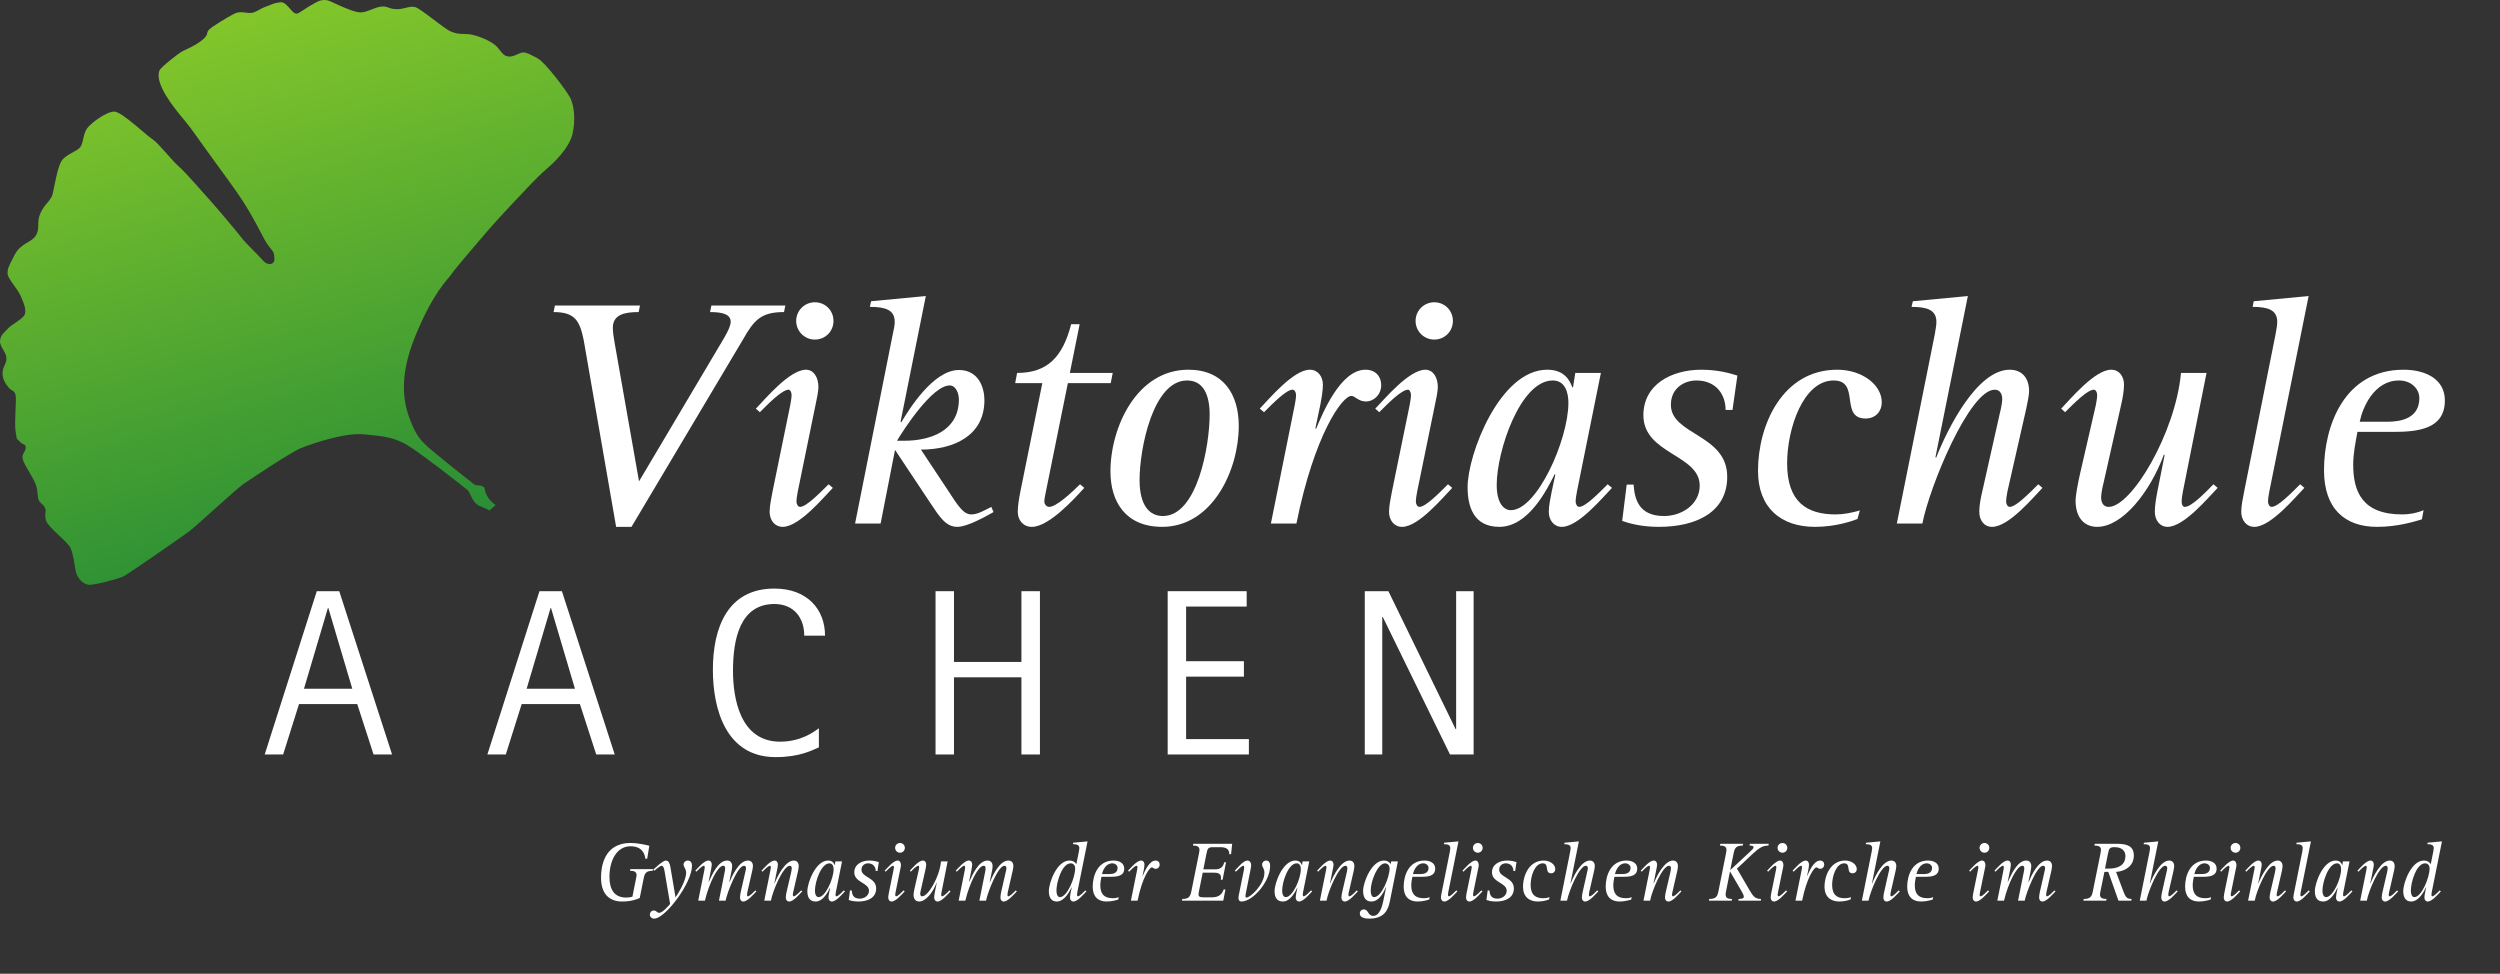 <svg width="834.334" height="324.975" xmlns="http://www.w3.org/2000/svg" xmlns:xlink="http://www.w3.org/1999/xlink" version="1.0">
 <rect width="100%" height="100%" fill="#333333" stroke="none"/>
 <defs id="defs25431">
  <clipPath id="clip34">
   <path id="path4560" d="m0.02,-0.012l1559.062,0l0,1123.238l-1559.062,0l0,-1123.238z"/>
  </clipPath>
  <clipPath id="clip36">
   <path id="path4566" d="m0.02,-0.012l1559.062,0l0,1123.238l-1559.062,0l0,-1123.238z"/>
  </clipPath>
  <clipPath id="clip38">
   <path id="path4572" d="m0.02,-0.012l1559.062,0l0,1123.238l-1559.062,0l0,-1123.238z"/>
  </clipPath>
  <clipPath id="clipPath28535">
   <path id="path28537" d="m165.402,168.563l-2.046,1.831c-0.942,-0.723 -3.286,-1.362 -4.097,-1.982c-1.899,-1.455 -2.363,-4.199 -3.247,-4.897c-4.673,-3.691 -12.524,-9.829 -18.213,-13.77c-5.688,-3.931 -9.575,-4.131 -16.279,-4.795c-6.704,-0.669 -17.69,3.276 -21.001,4.565c-3.311,1.294 -16.689,10.254 -19.243,12.002c-2.563,1.758 -16.006,14.272 -18.198,15.864c-2.183,1.597 -20.059,14.077 -21.865,14.966c-1.802,0.889 -9.585,2.92 -11.562,2.827c-1.978,-0.098 -3.955,-2.461 -4.37,-4.487c-0.415,-2.026 -0.728,-5.42 -1.689,-7.686c-0.962,-2.256 -7.397,-6.855 -8.174,-9.15c-0.781,-2.305 0.171,-2.92 -0.337,-4.277c-0.508,-1.357 -2.012,-1.582 -2.354,-3.257c-0.337,-1.675 0.093,-3.271 -1.602,-6.392c-1.689,-3.11 -3.579,-5.786 -3.618,-7.28c-0.034,-1.489 1.274,-2.178 1.05,-3.462c-0.229,-1.279 -0.62,-0.425 -1.982,-1.836c-1.367,-1.416 -0.791,-0.298 -1.338,-3.149c-0.542,-2.847 0.322,-10.625 -0.02,-12.285c-0.332,-1.66 -1.279,-1.392 -2.217,-2.432c-0.942,-1.035 -2.378,-3.159 -2.139,-5.356c0.239,-2.207 1.455,-2.842 1.279,-4.8c-0.161,-1.963 -2.378,-3.774 -2.119,-5.713c0.254,-1.934 1.24,-2.368 2.51,-3.857c1.27,-1.489 5.239,-3.301 5.757,-4.897c0.522,-1.606 -0.322,-3.662 -1.411,-6.133c-1.079,-2.461 -4.365,-5.801 -4.36,-7.441c0.005,-1.641 0.22,-2.119 2.368,-6.235c2.148,-4.116 5.767,-4.048 7.163,-6.592c1.406,-2.549 0.039,-4.038 1.416,-7.236c1.382,-3.208 3.54,-4.106 4.136,-6.597c0.586,-2.505 1.445,-8.027 2.734,-10.557c1.279,-2.529 5.547,-3.486 6.562,-5.127c1.035,-1.641 0.815,-4.224 2.192,-6.123c1.382,-1.89 6.567,-5.645 9.077,-5.576c2.51,0.059 10.791,8.018 12.734,9.238c1.938,1.216 6.377,6.997 8.711,9.019c2.334,2.017 8.809,9.526 10.493,11.377c1.68,1.841 9.507,11.06 10.586,12.563c1.074,1.509 5.615,5.757 6.899,7.319c1.284,1.562 2.793,1.675 3.525,0.967c0.732,-0.708 0.41,-1.514 0.361,-2.661c-0.039,-1.143 -1.27,-2.08 -2.383,-3.774c-1.118,-1.694 -2.71,-5.171 -5.566,-10.117c-2.856,-4.946 -4.858,-7.666 -11.572,-16.865c-6.777,-9.282 -7.754,-11.011 -10.215,-13.94c-4.062,-4.824 -10.122,-12.446 -8.56,-16.777c0.41,-1.143 6.396,-5.791 7.72,-6.484c1.313,-0.693 4.238,-1.826 6.572,-3.73c2.339,-1.895 1.23,-2.31 2.227,-3.408c0.986,-1.094 6.377,-4.307 8.496,-5.391c2.119,-1.084 4.106,-0.029 5.781,-0.283c1.689,-0.244 2.676,-1.372 4.824,-2.1c2.153,-0.732 2.09,-1.094 4.707,-1.436c2.617,-0.352 4.082,4.932 6.187,3.569c6.006,-3.877 6.787,-4.194 8.296,-4.312c1.514,-0.117 2.52,0.586 5.034,1.699c2.515,1.108 5.532,2.441 7.456,2.427c1.914,-0.005 4.248,-1.558 6.523,-1.909c2.271,-0.347 2.275,0.61 4.985,0.82c2.71,0.2 4.585,-1.216 6.562,-0.684c1.982,0.527 9.497,7.163 12.012,8.184c2.515,1.016 3.823,0.674 5.776,0.85c1.963,0.176 5.879,1.484 8.311,3.184c2.432,1.699 2.642,3.76 4.692,4.224c2.056,0.459 3.892,-1.313 5.229,-1.299c1.338,0.005 2.192,0.586 4.8,1.919c2.598,1.338 9.58,10.728 10.869,13.081c1.289,2.344 1.958,7.319 0.83,12.192c-1.128,4.868 -6.592,9.961 -8.496,11.538c-1.904,1.582 -4.561,4.351 -5.645,5.459c-1.079,1.104 -10.962,11.523 -13.97,15.073c-3.008,3.555 -11.001,12.783 -12.314,14.736c-1.304,1.958 -6.016,5.884 -12.114,20.835c-6.099,14.956 -3.291,23.652 -1.528,28.13c1.768,4.482 3.086,6.055 5.015,7.969c1.929,1.909 12.339,10.186 16.309,13.257c0.742,0.571 1.899,-0.2 3.418,1.099c0,0 -0.103,3.003 3.657,5.767"/>
  </clipPath>
  <linearGradient id="linearGradient28497">
   <stop stop-color="#117f38" offset="0" id="stop28499"/>
   <stop stop-color="#99d428" offset="1" id="stop28501"/>
  </linearGradient>
  <linearGradient xlink:href="#linearGradient28497" id="linearGradient28503" y2="0.203" x2="0" y1="1" x1="0.22"/>
 </defs>
 <g>
  <title>Layer 1</title>
  <g id="g13300" clip-path="url(#clip34)" transform="matrix(1.25 0 0 1.25 -1018.48 -131.169)">
   <path fill-rule="nonzero" fill="#ffffff" id="path13302" d="m979.281,245.598l4.102,0l29.805,-50.078c2.969,-5.254 4.883,-7.266 10.918,-7.266l0.352,-1.738l-19.746,0l-0.351,1.738c3.398,0 5.508,0.605 5.508,2.617c0,0.879 -0.625,2.363 -1.758,4.297l-22.715,38.281l-6.562,-37.246c-0.176,-1.211 -0.43,-2.441 -0.43,-3.75c0,-3.594 3.223,-4.199 6.895,-4.199l0.352,-1.738l-22.715,0l-0.352,1.738c5.762,0 6.992,2.363 8.047,7.52l8.652,49.824z"/>
   <path fill-rule="nonzero" fill="#ffffff" id="path13304" d="m1036.008,234.23c-2.285,2.266 -5.957,6.035 -7.617,6.035c-0.605,0 -0.957,-0.801 -0.957,-1.406c0,-0.703 0.176,-1.836 0.352,-2.715l4.727,-23.066c0.352,-1.582 0.781,-3.75 0.781,-4.805c0,-2.539 -1.23,-4.629 -3.32,-4.629c-4.375,0 -10.84,7.773 -13.379,10.391l1.055,0.957c2.266,-2.266 5.938,-6.016 7.695,-6.016c0.43,0 0.781,0.781 0.781,1.387c0,0.703 -0.176,1.836 -0.352,2.715l-4.727,23.066c-0.332,1.836 -0.781,3.848 -0.781,5.43c0,2.188 1.309,4.023 3.496,4.023c4.375,0 10.84,-7.793 13.379,-10.41l-1.133,-0.957zm-3.672,-38.633c2.793,0 4.98,-2.188 4.98,-4.98c0,-2.793 -2.188,-4.98 -4.98,-4.98c-2.715,0 -4.98,2.188 -4.98,4.98c0,2.793 2.266,4.98 4.98,4.98z"/>
   <path fill-rule="nonzero" fill="#ffffff" id="path13306" d="m1043.078,244.719l6.816,0l3.848,-19.668l9.531,14.336c2.441,3.672 4.102,6.211 7.07,6.211c2.539,0 6.738,-2.285 9.707,-3.945l-0.605,-1.387c-2.012,1.035 -3.672,2.012 -5.332,2.012c-2.109,0 -3.496,-2.188 -6.387,-6.641l-7.07,-10.664c8.73,0 16.953,-3.672 16.953,-13.203c0,-3.242 -1.484,-8.047 -6.816,-8.047c-6.914,0 -13.457,10.762 -15.391,13.984l-0.176,-0.176l6.738,-33.555l-14.609,1.387l-0.332,1.504c4.102,0 6.641,0.781 6.641,4.004c0,0.801 -0.176,1.836 -0.527,3.32l-10.059,50.527zm11.191,-22.109c1.66,-2.793 9.355,-14.766 14.062,-14.766c1.66,0 2.461,2.09 2.461,3.75c0,8.223 -7.344,11.016 -14.609,11.016l-1.914,0z"/>
   <path fill-rule="nonzero" fill="#ffffff" id="path13308" d="m1103.137,234.23c-2.461,2.441 -6.387,6.035 -8.223,6.035c-0.781,0 -1.309,-0.801 -1.309,-1.406c0,-0.703 0.254,-1.836 0.43,-2.715l5.859,-28.926l11.445,0l0.527,-2.715l-11.445,0l2.617,-13.008l-2.266,0c-2.285,8.828 -6.387,13.008 -14.434,13.008l-0.508,2.715l7.246,0l-5.859,28.926c-0.352,1.836 -0.703,3.848 -0.703,5.43c0,2.188 1.406,4.023 3.77,4.023c4.551,0 11.367,-7.52 13.984,-10.41l-1.133,-0.957z"/>
   <path fill-rule="nonzero" fill="#ffffff" id="path13310" d="m1125.07,245.598c13.379,0 20.449,-15.117 20.449,-26.934c0,-8.379 -4.023,-15.02 -13.457,-15.02c-13.73,0 -20.801,15.293 -20.801,27.168c0,8.047 4.023,14.785 13.809,14.785zm-6.035,-12.5c0,-8.398 3.594,-26.582 12.676,-26.582c4.453,0 6.035,4.023 6.035,9.102c0,8.203 -3.242,27.09 -12.5,27.09c-3.496,0 -6.211,-2.715 -6.211,-9.609z"/>
   <path fill-rule="nonzero" fill="#ffffff" id="path13312" d="m1154.094,244.719l6.816,0c4.707,-23.418 12.148,-34.082 14.688,-34.082c0.957,0 1.836,1.484 3.848,1.484c2.168,0 4.102,-1.836 4.102,-4.375c0,-2.188 -1.406,-4.102 -4.199,-4.102c-6.738,0 -11.543,11.875 -13.203,15.82l-0.176,-0.176l1.309,-6.211c0.352,-1.836 0.703,-3.926 0.703,-5.41c0,-2.188 -1.309,-4.023 -3.496,-4.023c-4.355,0 -10.84,7.773 -13.359,10.391l1.133,0.957c2.266,-2.266 5.938,-6.016 7.598,-6.016c0.605,0 0.957,0.781 0.957,1.387c0,0.703 -0.176,1.836 -0.352,2.715l-6.367,31.641z"/>
   <path fill-rule="nonzero" fill="#ffffff" id="path13314" d="m1201.379,234.23c-2.285,2.266 -5.957,6.035 -7.617,6.035c-0.605,0 -0.957,-0.801 -0.957,-1.406c0,-0.703 0.176,-1.836 0.352,-2.715l4.727,-23.066c0.352,-1.582 0.781,-3.75 0.781,-4.805c0,-2.539 -1.23,-4.629 -3.32,-4.629c-4.375,0 -10.84,7.773 -13.379,10.391l1.055,0.957c2.266,-2.266 5.938,-6.016 7.695,-6.016c0.43,0 0.781,0.781 0.781,1.387c0,0.703 -0.176,1.836 -0.352,2.715l-4.727,23.066c-0.332,1.836 -0.781,3.848 -0.781,5.43c0,2.188 1.309,4.023 3.496,4.023c4.375,0 10.84,-7.793 13.379,-10.41l-1.133,-0.957zm-3.672,-38.633c2.793,0 4.98,-2.188 4.98,-4.98c0,-2.793 -2.188,-4.98 -4.98,-4.98c-2.715,0 -4.98,2.188 -4.98,4.98c0,2.793 2.266,4.98 4.98,4.98z"/>
   <path fill-rule="nonzero" fill="#ffffff" id="path13316" d="m1214.387,234.406c0,-9.082 6.309,-27.891 14.961,-27.891c3.32,0 4.18,3.242 4.18,5.957c0,9.863 -8.379,28.672 -15.371,28.672c-1.758,0 -3.77,-1.68 -3.77,-6.738zm14.688,1.738c-0.352,1.836 -0.781,3.848 -0.781,5.43c0,2.188 1.309,4.023 3.496,4.023c4.375,0 10.84,-7.793 13.379,-10.41l-1.152,-0.957c-2.266,2.266 -5.938,6.035 -7.598,6.035c-0.605,0 -0.957,-0.801 -0.957,-1.406c0,-0.703 0.176,-1.836 0.352,-2.715l6.387,-31.641l-6.836,0l-0.605,3.848l-0.176,0c-0.703,-1.836 -2.09,-4.707 -6.719,-4.707c-12.676,0 -21.25,22.637 -21.25,31.367c0,4.98 1.484,10.586 8.477,10.586c7.871,0 12.852,-10.234 14.785,-14.082l0.156,0.176l-0.957,4.453z"/>
   <path fill-rule="nonzero" fill="#ffffff" id="path13318" d="m1277.336,214.387l1.309,-9.18c-1.934,-0.605 -5.156,-1.562 -9.629,-1.562c-7.949,0 -15.469,3.926 -15.469,12.148c0,10.391 15.039,10.488 15.039,18.789c0,4.98 -4.727,8.125 -9.531,8.125c-6.895,0 -7.852,-4.727 -8.125,-8.398l-1.836,0l-1.211,9.707c1.562,0.527 4.805,1.582 9.785,1.582c10.039,0 18.262,-3.945 18.262,-13.379c0,-11.367 -15.039,-11.094 -15.039,-19.219c0,-4.473 3.594,-6.484 6.816,-6.484c5.332,0 7.793,3.848 7.793,7.871l1.836,0z"/>
   <path fill-rule="nonzero" fill="#ffffff" id="path13320" d="m1311.336,241.223c-2.109,0.605 -4.297,1.055 -6.465,1.055c-7.617,0 -12.949,-3.242 -12.949,-13.633c0,-9.277 4.297,-22.129 12.422,-22.129c7.246,0 1.484,10.156 8.555,10.156c2.715,0 4.297,-2.012 4.297,-4.297c0,-4.707 -5.254,-8.73 -11.895,-8.73c-14.512,0 -21.152,14.59 -21.152,27.012c0,9.785 6.035,14.941 15.215,14.941c5.586,0 10.039,-1.582 11.348,-2.109l0.625,-2.266z"/>
   <path fill-rule="nonzero" fill="#ffffff" id="path13322" d="m1321.215,244.719l6.816,0c1.914,-9.883 12.578,-35.742 19.316,-35.742c1.387,0 2.012,1.133 2.012,2.52c0,0.703 -0.273,2.363 -0.625,3.672l-4.707,20.977c-0.449,1.836 -0.801,3.848 -0.801,5.43c0,2.188 1.23,4.023 3.418,4.023c4.453,0 10.918,-7.793 13.457,-10.41l-1.133,-0.957c-2.266,2.266 -5.938,6.035 -7.598,6.035c-0.625,0 -0.977,-0.801 -0.977,-1.406c0,-0.703 0.176,-1.836 0.352,-2.715l4.98,-21.934c0.352,-1.562 0.801,-3.848 0.801,-4.805c0,-3.574 -1.934,-5.762 -5.156,-5.762c-8.75,0 -16.621,15.723 -19.668,23.516l-0.176,-0.176l8.652,-43.008l-14.688,1.387l-0.352,1.504c4.102,0 6.641,0.781 6.641,4.004c0,0.801 -0.176,1.836 -0.43,3.32l-10.137,50.527z"/>
   <path fill-rule="nonzero" fill="#ffffff" id="path13324" d="m1390.777,236.145c-0.352,1.836 -0.684,3.848 -0.684,5.43c0,2.188 1.309,4.023 3.398,4.023c4.375,0 10.84,-7.793 13.379,-10.41l-1.133,-0.957c-2.188,2.266 -5.859,6.035 -7.617,6.035c-0.527,0 -0.859,-0.527 -0.859,-1.406c0,-0.703 0.156,-1.836 0.332,-2.715l6.309,-31.641l-6.816,0c-1.504,16.094 -13.203,35.762 -19.316,35.762c-1.406,0 -2.012,-1.133 -2.012,-2.539c0,-0.703 0.254,-2.363 0.605,-3.672l4.727,-20.977c0.43,-1.836 0.781,-3.926 0.781,-5.41c0,-2.188 -1.23,-4.023 -3.418,-4.023c-4.355,0 -10.84,7.773 -13.359,10.391l1.035,0.957c2.285,-2.266 5.957,-6.016 7.695,-6.016c0.527,0 0.879,0.781 0.879,1.387c0,0.703 -0.176,1.836 -0.352,2.715l-4.199,18.262c-0.527,2.285 -1.211,5.781 -1.211,7.266c0,4.355 2.168,6.992 5.762,6.992c6.738,0 14.062,-9.18 17.832,-19.316l0.176,0.176l-1.934,9.688z"/>
   <path fill-rule="nonzero" fill="#ffffff" id="path13326" d="m1428.891,234.23c-2.266,2.266 -5.938,6.035 -7.598,6.035c-0.625,0 -0.977,-0.801 -0.977,-1.406c0,-0.703 0.176,-1.836 0.352,-2.715l10.488,-52.168l-14.668,1.387l-0.273,1.504c4.023,0 6.562,0.781 6.562,4.004c0,0.801 -0.176,1.836 -0.449,3.32l-8.379,41.953c-0.352,1.836 -0.781,3.848 -0.781,5.43c0,2.188 1.309,4.023 3.496,4.023c4.355,0 10.82,-7.793 13.359,-10.41l-1.133,-0.957z"/>
   <path fill-rule="nonzero" fill="#ffffff" id="path13328" d="m1461.848,241.145c-1.836,0.781 -3.77,1.133 -5.684,1.133c-10.664,0 -13.105,-6.035 -13.105,-13.301c0,-2.969 0.605,-5.84 1.133,-8.73l9.434,0c6.641,0 13.906,-0.703 13.906,-8.398c0,-5.762 -5.254,-8.203 -11.016,-8.203c-15.82,0 -21.25,14.941 -21.25,26.836c0,10.215 5.508,15.117 14.16,15.117c5.508,0 9.961,-1.406 11.973,-2.012l0.449,-2.441zm-17.051,-23.613c0.781,-3.848 3.848,-11.016 10.488,-11.016c3.145,0 5.43,2.109 5.43,4.727c0,5.43 -5,6.289 -8.496,6.289l-7.422,0z"/>
  </g>
  <g id="g13332" clip-path="url(#clip36)" transform="matrix(1.25 0 0 1.25 -1018.48 -131.169)">
   <path fill-rule="nonzero" fill="#ffffff" id="path13334" d="m885.457,306.371l4.922,0l4.238,-13.457l15.547,0l4.355,13.457l4.941,0l-14.102,-43.594l-5.996,0l-13.906,43.594zm16.875,-39.102l0.117,0l6.387,21.543l-12.891,0l6.387,-21.543z"/>
   <path fill-rule="nonzero" fill="#ffffff" id="path13336" d="m944.906,306.371l4.922,0l4.238,-13.457l15.547,0l4.355,13.457l4.941,0l-14.102,-43.594l-5.996,0l-13.906,43.594zm16.875,-39.102l0.117,0l6.387,21.543l-12.891,0l6.387,-21.543z"/>
   <path fill-rule="nonzero" fill="#ffffff" id="path13338" d="m1033.414,299.359c-1.328,1.016 -4.863,3.594 -10.352,3.594c-10.742,0 -12.578,-11.68 -12.578,-18.945c0,-8.34 1.836,-17.812 11.055,-17.812c5.117,0 7.969,3.594 7.969,8.457l5.547,0c0,-7.07 -4.785,-12.578 -13.516,-12.578c-12.5,0 -16.426,10.43 -16.426,21.68c0,10.605 3.535,23.32 16.738,23.32c6.504,0 9.726,-1.836 11.562,-2.598l0,-5.117z"/>
   <path fill-rule="nonzero" fill="#ffffff" id="path13340" d="m1064.562,306.371l4.922,0l0,-20.605l18.008,0l0,20.605l4.941,0l0,-43.594l-4.941,0l0,18.887l-18.008,0l0,-18.887l-4.922,0l0,43.594z"/>
   <path fill-rule="nonzero" fill="#ffffff" id="path13342" d="m1126.539,306.371l21.68,0l0,-4.102l-16.758,0l0,-16.68l15.43,0l0,-4.121l-15.43,0l0,-14.59l16.172,0l0,-4.102l-21.094,0l0,43.594z"/>
   <path fill-rule="nonzero" fill="#ffffff" id="path13344" d="m1179.16,306.371l4.668,0l0,-36.719l0.137,0l17.949,36.719l6.309,0l0,-43.594l-4.668,0l0,36.836l-0.137,0l-17.949,-36.836l-6.309,0l0,43.594z"/>
  </g>
  <g id="g13348" clip-path="url(#clip38)" transform="matrix(1.25 0 0 1.25 -1018.48 -131.169)">
   <path fill-rule="nonzero" fill="#ffffff" id="path13350" d="m986.621,339.535c0.293,-1.523 0.703,-2.109 2.441,-2.109l0.078,-0.449l-6.055,0l-0.098,0.449c0.898,0 1.758,0.137 1.758,1.191c0,0.215 -0.098,0.645 -0.156,0.918l-0.957,4.805c-0.547,0.176 -1.094,0.234 -1.66,0.234c-3.105,0 -4.473,-2.07 -4.473,-5.547c0,-4.199 1.855,-8.145 5.625,-8.145c3.164,0 3.828,2.109 3.965,3.32l0.488,0l0.566,-3.457c-0.762,-0.215 -2.988,-0.742 -5.02,-0.742c-7.324,0 -7.871,6.777 -7.871,9.238c0,4.473 2.285,6.387 5.664,6.387c2.578,0 4.062,-0.664 4.668,-0.938l1.035,-5.156z"/>
   <path fill-rule="nonzero" fill="#ffffff" id="path13352" d="m993.773,336.43c-0.156,-0.918 -0.43,-1.738 -1.23,-1.738c-0.762,0 -2.832,1.953 -3.34,2.422l0.273,0.293c0.508,-0.41 1.465,-1.309 1.973,-1.309c0.371,0 0.586,0.41 0.762,1.426l1.484,8.75c-0.488,0.605 -2.07,2.383 -2.93,2.383c-0.508,0 -0.723,-0.625 -1.426,-0.625c-0.625,0 -1.055,0.508 -1.055,1.094c0,0.566 0.469,1.074 1.172,1.074c2.91,0 10.078,-9.453 10.078,-14.141c0,-0.84 -0.41,-1.367 -1.113,-1.367c-0.605,0 -1.133,0.469 -1.133,1.055c0,0.703 0.684,1.133 0.684,2.188c0,2.129 -2.07,5.449 -2.832,6.582l-1.367,-8.086z"/>
   <path fill-rule="nonzero" fill="#ffffff" id="path13354" d="m1001.207,345.395l1.777,0c1.133,-4.746 3.457,-9.316 4.883,-9.316c0.391,0 0.527,0.293 0.527,0.664c0,0.234 -0.039,0.605 -0.117,0.957l-1.543,7.695l1.777,0c0.43,-2.246 3.203,-9.316 4.922,-9.316c0.352,0 0.527,0.293 0.527,0.664c0,0.176 -0.078,0.605 -0.176,0.957l-1.25,5.469c-0.078,0.469 -0.176,0.996 -0.176,1.406c0,0.566 0.312,1.055 0.879,1.055c1.152,0 2.832,-2.031 3.496,-2.715l-0.274,-0.254c-0.586,0.586 -1.543,1.582 -2.012,1.582c-0.137,0 -0.215,-0.215 -0.215,-0.371c0,-0.176 0.039,-0.488 0.078,-0.703l1.309,-5.723c0.078,-0.41 0.195,-0.996 0.195,-1.25c0,-0.938 -0.488,-1.504 -1.348,-1.504c-2.363,0 -4.219,4.082 -4.902,5.723l-0.059,-0.059l0.605,-2.91c0.059,-0.41 0.156,-0.859 0.156,-1.25c0,-0.938 -0.508,-1.504 -1.348,-1.504c-2.422,0 -4.102,3.926 -4.902,5.723l-0.039,-0.059l0.644,-3.203c0.078,-0.488 0.195,-1.035 0.195,-1.406c0,-0.586 -0.312,-1.055 -0.918,-1.055c-1.133,0 -2.812,2.031 -3.477,2.715l0.293,0.254c0.586,-0.605 1.543,-1.582 1.992,-1.582c0.137,0 0.234,0.156 0.234,0.371c0,0.176 -0.039,0.469 -0.078,0.703l-1.66,8.242z"/>
   <path fill-rule="nonzero" fill="#ffffff" id="path13356" d="m1018.836,345.395l1.777,0c0.449,-2.578 3.281,-9.316 5.059,-9.316c0.312,0 0.508,0.293 0.508,0.664c0,0.176 -0.078,0.605 -0.137,0.957l-1.27,5.469c-0.098,0.469 -0.195,0.996 -0.195,1.406c0,0.566 0.332,1.055 0.918,1.055c1.133,0 2.812,-2.031 3.477,-2.715l-0.293,-0.254c-0.566,0.586 -1.523,1.582 -1.992,1.582c-0.137,0 -0.234,-0.215 -0.234,-0.371c0,-0.176 0.039,-0.488 0.098,-0.703l1.309,-5.723c0.098,-0.41 0.176,-0.996 0.176,-1.25c0,-0.938 -0.488,-1.504 -1.309,-1.504c-2.285,0 -4.355,4.102 -5.156,6.133l-0.039,-0.059l0.723,-3.613c0.117,-0.488 0.215,-1.035 0.215,-1.406c0,-0.586 -0.332,-1.055 -0.898,-1.055c-1.133,0 -2.832,2.031 -3.477,2.715l0.273,0.254c0.586,-0.605 1.543,-1.582 1.992,-1.582c0.117,0 0.234,0.215 0.234,0.371c0,0.176 -0.039,0.469 -0.098,0.703l-1.66,8.242z"/>
   <path fill-rule="nonzero" fill="#ffffff" id="path13358" d="m1032.367,342.699c0,-2.363 1.641,-7.266 3.887,-7.266c0.859,0 1.094,0.859 1.094,1.562c0,2.578 -2.188,7.461 -4.004,7.461c-0.469,0 -0.977,-0.43 -0.977,-1.758zm3.809,0.469c-0.078,0.469 -0.195,0.996 -0.195,1.406c0,0.566 0.332,1.055 0.918,1.055c1.133,0 2.812,-2.031 3.477,-2.715l-0.293,-0.254c-0.586,0.586 -1.543,1.582 -1.992,1.582c-0.156,0 -0.234,-0.215 -0.234,-0.371c0,-0.176 0.039,-0.488 0.078,-0.703l1.66,-8.242l-1.777,0l-0.156,0.996l-0.039,0c-0.176,-0.488 -0.547,-1.23 -1.758,-1.23c-3.301,0 -5.527,5.898 -5.527,8.184c0,1.289 0.391,2.754 2.207,2.754c2.051,0 3.34,-2.676 3.848,-3.672l0.039,0.039l-0.254,1.172z"/>
   <path fill-rule="nonzero" fill="#ffffff" id="path13360" d="m1049.059,337.484l0.352,-2.383c-0.508,-0.156 -1.348,-0.41 -2.5,-0.41c-2.07,0 -4.043,1.016 -4.043,3.164c0,2.715 3.926,2.734 3.926,4.902c0,1.289 -1.23,2.109 -2.48,2.109c-1.797,0 -2.051,-1.23 -2.129,-2.188l-0.469,0l-0.332,2.539c0.41,0.137 1.27,0.41 2.559,0.41c2.617,0 4.766,-1.035 4.766,-3.496c0,-2.949 -3.926,-2.891 -3.926,-5c0,-1.172 0.938,-1.699 1.777,-1.699c1.387,0 2.031,1.016 2.031,2.051l0.469,0z"/>
   <path fill-rule="nonzero" fill="#ffffff" id="path13362" d="m1056.035,342.66c-0.605,0.586 -1.562,1.582 -1.992,1.582c-0.156,0 -0.254,-0.215 -0.254,-0.371c0,-0.176 0.059,-0.488 0.098,-0.703l1.23,-6.016c0.098,-0.41 0.215,-0.977 0.215,-1.25c0,-0.664 -0.332,-1.211 -0.879,-1.211c-1.133,0 -2.812,2.031 -3.477,2.715l0.273,0.254c0.586,-0.605 1.543,-1.582 1.992,-1.582c0.117,0 0.215,0.215 0.215,0.371c0,0.176 -0.039,0.469 -0.098,0.703l-1.23,6.016c-0.078,0.469 -0.195,0.996 -0.195,1.406c0,0.566 0.332,1.055 0.898,1.055c1.152,0 2.832,-2.031 3.496,-2.715l-0.293,-0.254zm-0.957,-10.059c0.723,0 1.289,-0.566 1.289,-1.309c0,-0.723 -0.566,-1.289 -1.289,-1.289c-0.703,0 -1.309,0.566 -1.309,1.289c0,0.742 0.605,1.309 1.309,1.309z"/>
   <path fill-rule="nonzero" fill="#ffffff" id="path13364" d="m1064.375,343.168c-0.078,0.469 -0.176,0.996 -0.176,1.406c0,0.566 0.352,1.055 0.898,1.055c1.133,0 2.812,-2.031 3.477,-2.715l-0.293,-0.254c-0.566,0.586 -1.523,1.582 -1.992,1.582c-0.137,0 -0.215,-0.137 -0.215,-0.371c0,-0.176 0.039,-0.488 0.078,-0.703l1.641,-8.242l-1.777,0c-0.371,4.18 -3.438,9.316 -5.02,9.316c-0.371,0 -0.527,-0.312 -0.527,-0.664c0,-0.195 0.059,-0.625 0.156,-0.957l1.23,-5.469c0.117,-0.488 0.215,-1.035 0.215,-1.406c0,-0.586 -0.332,-1.055 -0.898,-1.055c-1.133,0 -2.832,2.031 -3.477,2.715l0.273,0.254c0.586,-0.605 1.543,-1.582 1.992,-1.582c0.137,0 0.234,0.215 0.234,0.371c0,0.176 -0.039,0.469 -0.098,0.703l-1.094,4.766c-0.137,0.586 -0.312,1.504 -0.312,1.875c0,1.152 0.566,1.836 1.504,1.836c1.758,0 3.672,-2.402 4.648,-5.039l0.039,0.039l-0.508,2.539z"/>
   <path fill-rule="nonzero" fill="#ffffff" id="path13366" d="m1070.738,345.395l1.777,0c1.133,-4.746 3.457,-9.316 4.883,-9.316c0.391,0 0.527,0.293 0.527,0.664c0,0.234 -0.039,0.605 -0.117,0.957l-1.543,7.695l1.777,0c0.43,-2.246 3.203,-9.316 4.922,-9.316c0.352,0 0.527,0.293 0.527,0.664c0,0.176 -0.078,0.605 -0.176,0.957l-1.25,5.469c-0.078,0.469 -0.176,0.996 -0.176,1.406c0,0.566 0.312,1.055 0.879,1.055c1.152,0 2.832,-2.031 3.496,-2.715l-0.273,-0.254c-0.586,0.586 -1.543,1.582 -2.012,1.582c-0.137,0 -0.215,-0.215 -0.215,-0.371c0,-0.176 0.039,-0.488 0.078,-0.703l1.309,-5.723c0.078,-0.41 0.195,-0.996 0.195,-1.25c0,-0.938 -0.488,-1.504 -1.348,-1.504c-2.363,0 -4.219,4.082 -4.902,5.723l-0.059,-0.059l0.605,-2.91c0.059,-0.41 0.156,-0.859 0.156,-1.25c0,-0.938 -0.508,-1.504 -1.348,-1.504c-2.422,0 -4.102,3.926 -4.902,5.723l-0.039,-0.059l0.645,-3.203c0.078,-0.488 0.195,-1.035 0.195,-1.406c0,-0.586 -0.312,-1.055 -0.918,-1.055c-1.133,0 -2.812,2.031 -3.477,2.715l0.293,0.254c0.586,-0.605 1.543,-1.582 1.992,-1.582c0.137,0 0.234,0.156 0.234,0.371c0,0.176 -0.039,0.469 -0.078,0.703l-1.66,8.242z"/>
   <path fill-rule="nonzero" fill="#ffffff" id="path13370" d="m1100.652,343.168c-0.078,0.469 -0.195,0.996 -0.195,1.406c0,0.566 0.332,1.055 0.918,1.055c1.133,0 2.812,-2.031 3.477,-2.715l-0.293,-0.254c-0.586,0.586 -1.543,1.582 -1.992,1.582c-0.156,0 -0.234,-0.215 -0.234,-0.371c0,-0.176 0.039,-0.488 0.078,-0.703l2.734,-13.594l-3.828,0.352l-0.059,0.391c1.035,0 1.699,0.215 1.699,1.055c0,0.195 -0.039,0.469 -0.117,0.859l-0.684,3.438c-0.234,-0.371 -0.684,-0.977 -1.875,-0.977c-3.242,0 -5.469,5.781 -5.469,8.184c0,1.25 0.41,2.754 2.109,2.754c2.148,0 3.555,-2.93 3.965,-3.809l0.039,0.039l-0.273,1.309zm-3.809,-0.527c0,-2.09 1.445,-7.207 3.809,-7.207c0.684,0 1.191,0.508 1.191,1.367c0,2.383 -2.109,7.656 -4.082,7.656c-0.371,0 -0.918,-0.352 -0.918,-1.816z"/>
   <path fill-rule="nonzero" fill="#ffffff" id="path13372" d="m1113.457,344.457c-0.488,0.215 -0.977,0.293 -1.484,0.293c-2.773,0 -3.418,-1.562 -3.418,-3.457c0,-0.781 0.156,-1.523 0.293,-2.266l2.461,0c1.738,0 3.633,-0.195 3.633,-2.188c0,-1.504 -1.367,-2.148 -2.871,-2.148c-4.121,0 -5.547,3.887 -5.547,6.992c0,2.656 1.445,3.945 3.691,3.945c1.445,0 2.598,-0.371 3.125,-0.527l0.117,-0.645zm-4.453,-6.152c0.215,-0.996 1.016,-2.871 2.734,-2.871c0.82,0 1.426,0.547 1.426,1.23c0,1.426 -1.309,1.641 -2.227,1.641l-1.934,0z"/>
   <path fill-rule="nonzero" fill="#ffffff" id="path13374" d="m1116.727,345.395l1.777,0c1.23,-6.094 3.164,-8.887 3.828,-8.887c0.254,0 0.469,0.391 0.996,0.391c0.566,0 1.074,-0.469 1.074,-1.133c0,-0.566 -0.371,-1.074 -1.094,-1.074c-1.758,0 -3.008,3.105 -3.438,4.121l-0.039,-0.039l0.332,-1.621c0.098,-0.488 0.176,-1.035 0.176,-1.406c0,-0.586 -0.332,-1.055 -0.898,-1.055c-1.152,0 -2.832,2.031 -3.496,2.715l0.293,0.254c0.605,-0.605 1.562,-1.582 1.992,-1.582c0.156,0 0.254,0.215 0.254,0.371c0,0.176 -0.059,0.469 -0.098,0.703l-1.66,8.242z"/>
   <path fill-rule="nonzero" fill="#ffffff" id="path13378" d="m1130.363,345.395l11.016,0l0.586,-2.988l-0.469,0c-0.508,1.426 -1.387,2.109 -3.262,2.109l-1.973,0c-1.191,0 -1.484,-0.234 -1.484,-0.762c0,-0.254 0.098,-0.684 0.137,-0.957l0.977,-4.863l3.164,0c1.387,0 1.719,0.605 1.719,1.387c0,0.195 -0.039,0.371 -0.059,0.488l0.488,0l0.918,-4.668l-0.469,0c-0.371,1.582 -1.367,1.895 -2.422,1.895l-3.164,0l0.84,-4.219c0.273,-1.426 0.488,-1.699 1.855,-1.699l1.758,0c1.562,0 2.48,0.449 2.48,1.875l0.469,0l0.293,-2.773l-10.371,0l-0.098,0.469c0.898,0 1.738,0.156 1.738,1.172c0,0.234 -0.098,0.684 -0.137,0.957l-2.012,9.98c-0.293,1.523 -0.703,2.148 -2.441,2.148l-0.078,0.449z"/>
   <path fill-rule="nonzero" fill="#ffffff" id="path13380" d="m1148.562,337.621c0.098,-0.488 0.273,-1.367 0.273,-1.66c0,-0.703 -0.391,-1.27 -1.016,-1.27c-1.055,0 -2.539,1.836 -3.359,2.715l0.293,0.254c0.605,-0.605 1.562,-1.582 1.992,-1.582c0.137,0 0.234,0.215 0.234,0.371c0,0.176 -0.039,0.469 -0.078,0.703l-1.328,6.543c-0.059,0.352 -0.137,0.723 -0.137,1.035c0,0.645 0.371,0.898 0.82,0.898c3.027,0 7.637,-5.332 7.637,-9.512c0,-0.566 -0.156,-1.426 -1.055,-1.426c-0.645,0 -1.094,0.527 -1.094,1.074c0,0.703 0.625,1.035 0.625,2.207c0,3.086 -3.73,6.602 -4.785,6.602c-0.176,0 -0.273,-0.156 -0.273,-0.391c0,-0.215 0.039,-0.547 0.117,-0.859l1.133,-5.703z"/>
   <path fill-rule="nonzero" fill="#ffffff" id="path13382" d="m1157.109,342.699c0,-2.363 1.641,-7.266 3.887,-7.266c0.859,0 1.094,0.859 1.094,1.562c0,2.578 -2.188,7.461 -4.004,7.461c-0.469,0 -0.977,-0.43 -0.977,-1.758zm3.809,0.469c-0.078,0.469 -0.195,0.996 -0.195,1.406c0,0.566 0.332,1.055 0.918,1.055c1.133,0 2.812,-2.031 3.477,-2.715l-0.293,-0.254c-0.586,0.586 -1.543,1.582 -1.992,1.582c-0.156,0 -0.234,-0.215 -0.234,-0.371c0,-0.176 0.039,-0.488 0.078,-0.703l1.66,-8.242l-1.777,0l-0.156,0.996l-0.039,0c-0.176,-0.488 -0.547,-1.23 -1.758,-1.23c-3.301,0 -5.527,5.898 -5.527,8.184c0,1.289 0.391,2.754 2.207,2.754c2.051,0 3.34,-2.676 3.848,-3.672l0.039,0.039l-0.254,1.172z"/>
   <path fill-rule="nonzero" fill="#ffffff" id="path13384" d="m1167.18,345.395l1.777,0c0.449,-2.578 3.281,-9.316 5.059,-9.316c0.312,0 0.508,0.293 0.508,0.664c0,0.176 -0.078,0.605 -0.137,0.957l-1.27,5.469c-0.098,0.469 -0.195,0.996 -0.195,1.406c0,0.566 0.332,1.055 0.918,1.055c1.133,0 2.812,-2.031 3.477,-2.715l-0.293,-0.254c-0.566,0.586 -1.523,1.582 -1.992,1.582c-0.137,0 -0.234,-0.215 -0.234,-0.371c0,-0.176 0.039,-0.488 0.098,-0.703l1.309,-5.723c0.098,-0.41 0.176,-0.996 0.176,-1.25c0,-0.938 -0.488,-1.504 -1.309,-1.504c-2.285,0 -4.355,4.102 -5.156,6.133l-0.039,-0.059l0.723,-3.613c0.117,-0.488 0.215,-1.035 0.215,-1.406c0,-0.586 -0.332,-1.055 -0.898,-1.055c-1.133,0 -2.832,2.031 -3.477,2.715l0.273,0.254c0.586,-0.605 1.543,-1.582 1.992,-1.582c0.117,0 0.234,0.215 0.234,0.371c0,0.176 -0.039,0.469 -0.098,0.703l-1.66,8.242z"/>
   <path fill-rule="nonzero" fill="#ffffff" id="path13386" d="m1187.996,334.926l-1.777,0l-0.137,0.703c-0.254,-0.352 -0.703,-0.938 -1.836,-0.938c-3.203,0 -5.527,5.742 -5.527,8.086c0,1.27 0.371,2.852 2.188,2.852c2.266,0 3.457,-2.852 3.887,-3.809l0.059,0.039l-0.781,3.77c-0.234,1.133 -0.898,3.828 -2.637,3.828c-1.523,0 -1.211,-1.719 -2.559,-1.719c-0.547,0 -1.035,0.41 -1.035,1.094c0,1.035 1.133,1.367 2.52,1.367c3.867,0 5.02,-2.168 5.488,-4.57l2.148,-10.703zm-7.246,7.754c0,-2.48 1.836,-7.246 3.848,-7.246c0.469,0 1.191,0.391 1.191,1.367c0,2.285 -2.109,7.656 -4.16,7.656c-0.41,0 -0.879,-0.43 -0.879,-1.777z"/>
   <path fill-rule="nonzero" fill="#ffffff" id="path13388" d="m1196.48,344.457c-0.488,0.215 -0.977,0.293 -1.484,0.293c-2.773,0 -3.418,-1.562 -3.418,-3.457c0,-0.781 0.156,-1.523 0.293,-2.266l2.461,0c1.738,0 3.633,-0.195 3.633,-2.188c0,-1.504 -1.367,-2.148 -2.871,-2.148c-4.121,0 -5.547,3.887 -5.547,6.992c0,2.656 1.445,3.945 3.691,3.945c1.445,0 2.598,-0.371 3.125,-0.527l0.117,-0.645zm-4.453,-6.152c0.215,-0.996 1.016,-2.871 2.734,-2.871c0.82,0 1.426,0.547 1.426,1.23c0,1.426 -1.309,1.641 -2.227,1.641l-1.934,0z"/>
   <path fill-rule="nonzero" fill="#ffffff" id="path13390" d="m1203.598,342.66c-0.586,0.586 -1.543,1.582 -1.973,1.582c-0.176,0 -0.254,-0.215 -0.254,-0.371c0,-0.176 0.039,-0.488 0.078,-0.703l2.734,-13.594l-3.828,0.352l-0.059,0.391c1.055,0 1.699,0.215 1.699,1.055c0,0.195 -0.039,0.469 -0.098,0.859l-2.188,10.938c-0.098,0.469 -0.215,0.996 -0.215,1.406c0,0.566 0.352,1.055 0.918,1.055c1.133,0 2.812,-2.031 3.477,-2.715l-0.293,-0.254z"/>
   <path fill-rule="nonzero" fill="#ffffff" id="path13392" d="m1210.297,342.66c-0.605,0.586 -1.562,1.582 -1.992,1.582c-0.156,0 -0.254,-0.215 -0.254,-0.371c0,-0.176 0.059,-0.488 0.098,-0.703l1.23,-6.016c0.098,-0.41 0.215,-0.977 0.215,-1.25c0,-0.664 -0.332,-1.211 -0.879,-1.211c-1.133,0 -2.812,2.031 -3.477,2.715l0.273,0.254c0.586,-0.605 1.543,-1.582 1.992,-1.582c0.117,0 0.215,0.215 0.215,0.371c0,0.176 -0.039,0.469 -0.098,0.703l-1.23,6.016c-0.078,0.469 -0.195,0.996 -0.195,1.406c0,0.566 0.332,1.055 0.898,1.055c1.152,0 2.832,-2.031 3.496,-2.715l-0.293,-0.254zm-0.957,-10.059c0.723,0 1.289,-0.566 1.289,-1.309c0,-0.723 -0.566,-1.289 -1.289,-1.289c-0.703,0 -1.309,0.566 -1.309,1.289c0,0.742 0.605,1.309 1.309,1.309z"/>
   <path fill-rule="nonzero" fill="#ffffff" id="path13394" d="m1219.316,337.484l0.352,-2.383c-0.508,-0.156 -1.348,-0.41 -2.5,-0.41c-2.07,0 -4.043,1.016 -4.043,3.164c0,2.715 3.926,2.734 3.926,4.902c0,1.289 -1.23,2.109 -2.48,2.109c-1.797,0 -2.051,-1.23 -2.129,-2.188l-0.469,0l-0.332,2.539c0.41,0.137 1.27,0.41 2.559,0.41c2.617,0 4.766,-1.035 4.766,-3.496c0,-2.949 -3.926,-2.891 -3.926,-5c0,-1.172 0.938,-1.699 1.777,-1.699c1.387,0 2.031,1.016 2.031,2.051l0.469,0z"/>
   <path fill-rule="nonzero" fill="#ffffff" id="path13396" d="m1228.5,344.477c-0.547,0.176 -1.113,0.273 -1.699,0.273c-1.973,0 -3.359,-0.84 -3.359,-3.555c0,-2.402 1.113,-5.762 3.223,-5.762c1.895,0 0.391,2.656 2.246,2.656c0.703,0 1.113,-0.527 1.113,-1.113c0,-1.23 -1.367,-2.285 -3.105,-2.285c-3.77,0 -5.508,3.809 -5.508,7.031c0,2.559 1.582,3.906 3.965,3.906c1.465,0 2.617,-0.41 2.969,-0.547l0.156,-0.605z"/>
   <path fill-rule="nonzero" fill="#ffffff" id="path13398" d="m1231.379,345.395l1.777,0c0.508,-2.578 3.281,-9.316 5.039,-9.316c0.352,0 0.527,0.293 0.527,0.664c0,0.176 -0.078,0.605 -0.176,0.957l-1.23,5.469c-0.098,0.469 -0.195,0.996 -0.195,1.406c0,0.566 0.312,1.055 0.879,1.055c1.172,0 2.852,-2.031 3.516,-2.715l-0.293,-0.254c-0.586,0.586 -1.543,1.582 -1.992,1.582c-0.156,0 -0.234,-0.215 -0.234,-0.371c0,-0.176 0.039,-0.488 0.078,-0.703l1.309,-5.723c0.078,-0.41 0.195,-0.996 0.195,-1.25c0,-0.938 -0.488,-1.504 -1.348,-1.504c-2.266,0 -4.316,4.102 -5.117,6.133l-0.039,-0.059l2.246,-11.191l-3.828,0.352l-0.078,0.391c1.055,0 1.719,0.215 1.719,1.055c0,0.195 -0.039,0.469 -0.117,0.859l-2.637,13.164z"/>
   <path fill-rule="nonzero" fill="#ffffff" id="path13400" d="m1250.418,344.457c-0.488,0.215 -0.977,0.293 -1.484,0.293c-2.773,0 -3.418,-1.562 -3.418,-3.457c0,-0.781 0.156,-1.523 0.293,-2.266l2.461,0c1.738,0 3.633,-0.195 3.633,-2.188c0,-1.504 -1.367,-2.148 -2.871,-2.148c-4.121,0 -5.547,3.887 -5.547,6.992c0,2.656 1.445,3.945 3.691,3.945c1.445,0 2.598,-0.371 3.125,-0.527l0.117,-0.645zm-4.453,-6.152c0.215,-0.996 1.016,-2.871 2.734,-2.871c0.82,0 1.426,0.547 1.426,1.23c0,1.426 -1.309,1.641 -2.227,1.641l-1.934,0z"/>
   <path fill-rule="nonzero" fill="#ffffff" id="path13402" d="m1253.57,345.395l1.777,0c0.449,-2.578 3.281,-9.316 5.059,-9.316c0.312,0 0.508,0.293 0.508,0.664c0,0.176 -0.078,0.605 -0.137,0.957l-1.27,5.469c-0.098,0.469 -0.195,0.996 -0.195,1.406c0,0.566 0.332,1.055 0.918,1.055c1.133,0 2.812,-2.031 3.477,-2.715l-0.293,-0.254c-0.566,0.586 -1.523,1.582 -1.992,1.582c-0.137,0 -0.234,-0.215 -0.234,-0.371c0,-0.176 0.039,-0.488 0.098,-0.703l1.309,-5.723c0.098,-0.41 0.176,-0.996 0.176,-1.25c0,-0.938 -0.488,-1.504 -1.309,-1.504c-2.285,0 -4.355,4.102 -5.156,6.133l-0.039,-0.059l0.723,-3.613c0.117,-0.488 0.215,-1.035 0.215,-1.406c0,-0.586 -0.332,-1.055 -0.898,-1.055c-1.133,0 -2.832,2.031 -3.477,2.715l0.273,0.254c0.586,-0.605 1.543,-1.582 1.992,-1.582c0.117,0 0.234,0.215 0.234,0.371c0,0.176 -0.039,0.469 -0.098,0.703l-1.66,8.242z"/>
   <path fill-rule="nonzero" fill="#ffffff" id="path13406" d="m1271.047,345.395l6.074,0l0.098,-0.449c-0.879,0 -1.719,-0.156 -1.719,-1.191c0,-0.254 0.059,-0.684 0.137,-0.957l1.035,-5.215l3.164,5.43c0.352,0.605 0.527,1.016 0.527,1.367c0,0.371 -0.449,0.566 -1.367,0.566l-0.098,0.449l5.977,0l0.098,-0.449c-1.719,0 -2.188,-0.82 -3.242,-2.617l-3.203,-5.488l4.316,-4.043c1.523,-1.387 2.5,-2.109 4.082,-2.109l0.098,-0.469l-5.039,0l-0.098,0.469c0.684,0 1.074,0.117 1.074,0.43c0,0.332 -0.41,0.703 -0.918,1.191l-5.254,4.883l-0.039,-0.039l0.879,-4.336c0.293,-1.523 0.723,-2.129 2.441,-2.129l0.098,-0.469l-6.094,0l-0.078,0.469c0.898,0 1.738,0.156 1.738,1.172c0,0.234 -0.078,0.684 -0.137,0.957l-1.992,9.98c-0.293,1.523 -0.703,2.148 -2.461,2.148l-0.098,0.449z"/>
   <path fill-rule="nonzero" fill="#ffffff" id="path13408" d="m1291.637,342.66c-0.605,0.586 -1.562,1.582 -1.992,1.582c-0.156,0 -0.254,-0.215 -0.254,-0.371c0,-0.176 0.059,-0.488 0.098,-0.703l1.23,-6.016c0.098,-0.41 0.215,-0.977 0.215,-1.25c0,-0.664 -0.332,-1.211 -0.879,-1.211c-1.133,0 -2.812,2.031 -3.477,2.715l0.273,0.254c0.586,-0.605 1.543,-1.582 1.992,-1.582c0.117,0 0.215,0.215 0.215,0.371c0,0.176 -0.039,0.469 -0.098,0.703l-1.23,6.016c-0.078,0.469 -0.195,0.996 -0.195,1.406c0,0.566 0.332,1.055 0.898,1.055c1.152,0 2.832,-2.031 3.496,-2.715l-0.293,-0.254zm-0.957,-10.059c0.723,0 1.289,-0.566 1.289,-1.309c0,-0.723 -0.566,-1.289 -1.289,-1.289c-0.703,0 -1.309,0.566 -1.309,1.289c0,0.742 0.605,1.309 1.309,1.309z"/>
   <path fill-rule="nonzero" fill="#ffffff" id="path13410" d="m1294.152,345.395l1.777,0c1.23,-6.094 3.164,-8.887 3.828,-8.887c0.254,0 0.469,0.391 0.996,0.391c0.566,0 1.074,-0.469 1.074,-1.133c0,-0.566 -0.371,-1.074 -1.094,-1.074c-1.758,0 -3.008,3.105 -3.438,4.121l-0.039,-0.039l0.332,-1.621c0.098,-0.488 0.176,-1.035 0.176,-1.406c0,-0.586 -0.332,-1.055 -0.898,-1.055c-1.152,0 -2.832,2.031 -3.496,2.715l0.293,0.254c0.605,-0.605 1.562,-1.582 1.992,-1.582c0.156,0 0.254,0.215 0.254,0.371c0,0.176 -0.059,0.469 -0.098,0.703l-1.66,8.242z"/>
   <path fill-rule="nonzero" fill="#ffffff" id="path13412" d="m1308.996,344.477c-0.547,0.176 -1.113,0.273 -1.699,0.273c-1.973,0 -3.359,-0.84 -3.359,-3.555c0,-2.402 1.113,-5.762 3.223,-5.762c1.895,0 0.391,2.656 2.246,2.656c0.703,0 1.113,-0.527 1.113,-1.113c0,-1.23 -1.367,-2.285 -3.105,-2.285c-3.77,0 -5.508,3.809 -5.508,7.031c0,2.559 1.582,3.906 3.965,3.906c1.465,0 2.617,-0.41 2.969,-0.547l0.156,-0.605z"/>
   <path fill-rule="nonzero" fill="#ffffff" id="path13414" d="m1311.875,345.395l1.777,0c0.508,-2.578 3.281,-9.316 5.039,-9.316c0.352,0 0.527,0.293 0.527,0.664c0,0.176 -0.078,0.605 -0.176,0.957l-1.23,5.469c-0.098,0.469 -0.195,0.996 -0.195,1.406c0,0.566 0.312,1.055 0.879,1.055c1.172,0 2.852,-2.031 3.516,-2.715l-0.293,-0.254c-0.586,0.586 -1.543,1.582 -1.992,1.582c-0.156,0 -0.234,-0.215 -0.234,-0.371c0,-0.176 0.039,-0.488 0.078,-0.703l1.309,-5.723c0.078,-0.41 0.195,-0.996 0.195,-1.25c0,-0.938 -0.488,-1.504 -1.348,-1.504c-2.266,0 -4.316,4.102 -5.117,6.133l-0.039,-0.059l2.246,-11.191l-3.828,0.352l-0.078,0.391c1.055,0 1.719,0.215 1.719,1.055c0,0.195 -0.039,0.469 -0.117,0.859l-2.637,13.164z"/>
   <path fill-rule="nonzero" fill="#ffffff" id="path13416" d="m1330.914,344.457c-0.488,0.215 -0.977,0.293 -1.484,0.293c-2.773,0 -3.418,-1.562 -3.418,-3.457c0,-0.781 0.156,-1.523 0.293,-2.266l2.461,0c1.738,0 3.633,-0.195 3.633,-2.188c0,-1.504 -1.367,-2.148 -2.871,-2.148c-4.121,0 -5.547,3.887 -5.547,6.992c0,2.656 1.445,3.945 3.691,3.945c1.445,0 2.598,-0.371 3.125,-0.527l0.117,-0.645zm-4.453,-6.152c0.215,-0.996 1.016,-2.871 2.734,-2.871c0.82,0 1.426,0.547 1.426,1.23c0,1.426 -1.309,1.641 -2.227,1.641l-1.934,0z"/>
   <path fill-rule="nonzero" fill="#ffffff" id="path13420" d="m1345.57,342.66c-0.605,0.586 -1.562,1.582 -1.992,1.582c-0.156,0 -0.254,-0.215 -0.254,-0.371c0,-0.176 0.059,-0.488 0.098,-0.703l1.23,-6.016c0.098,-0.41 0.215,-0.977 0.215,-1.25c0,-0.664 -0.332,-1.211 -0.879,-1.211c-1.133,0 -2.812,2.031 -3.477,2.715l0.273,0.254c0.586,-0.605 1.543,-1.582 1.992,-1.582c0.117,0 0.215,0.215 0.215,0.371c0,0.176 -0.039,0.469 -0.098,0.703l-1.23,6.016c-0.078,0.469 -0.195,0.996 -0.195,1.406c0,0.566 0.332,1.055 0.898,1.055c1.152,0 2.832,-2.031 3.496,-2.715l-0.293,-0.254zm-0.957,-10.059c0.723,0 1.289,-0.566 1.289,-1.309c0,-0.723 -0.566,-1.289 -1.289,-1.289c-0.703,0 -1.309,0.566 -1.309,1.289c0,0.742 0.605,1.309 1.309,1.309z"/>
   <path fill-rule="nonzero" fill="#ffffff" id="path13422" d="m1348.051,345.395l1.777,0c1.133,-4.746 3.457,-9.316 4.883,-9.316c0.391,0 0.527,0.293 0.527,0.664c0,0.234 -0.039,0.605 -0.117,0.957l-1.543,7.695l1.777,0c0.43,-2.246 3.203,-9.316 4.922,-9.316c0.352,0 0.527,0.293 0.527,0.664c0,0.176 -0.078,0.605 -0.176,0.957l-1.25,5.469c-0.078,0.469 -0.176,0.996 -0.176,1.406c0,0.566 0.312,1.055 0.879,1.055c1.152,0 2.832,-2.031 3.496,-2.715l-0.273,-0.254c-0.586,0.586 -1.543,1.582 -2.012,1.582c-0.137,0 -0.215,-0.215 -0.215,-0.371c0,-0.176 0.039,-0.488 0.078,-0.703l1.309,-5.723c0.078,-0.41 0.195,-0.996 0.195,-1.25c0,-0.938 -0.488,-1.504 -1.348,-1.504c-2.363,0 -4.219,4.082 -4.902,5.723l-0.059,-0.059l0.605,-2.91c0.059,-0.41 0.156,-0.859 0.156,-1.25c0,-0.938 -0.508,-1.504 -1.348,-1.504c-2.422,0 -4.102,3.926 -4.902,5.723l-0.039,-0.059l0.645,-3.203c0.078,-0.488 0.195,-1.035 0.195,-1.406c0,-0.586 -0.312,-1.055 -0.918,-1.055c-1.133,0 -2.812,2.031 -3.477,2.715l0.293,0.254c0.586,-0.605 1.543,-1.582 1.992,-1.582c0.137,0 0.234,0.156 0.234,0.371c0,0.176 -0.039,0.469 -0.078,0.703l-1.66,8.242z"/>
   <path fill-rule="nonzero" fill="#ffffff" id="path13426" d="m1377.594,332.816c0.273,-1.367 0.469,-1.699 1.777,-1.699c1.914,0 2.871,0.996 2.871,2.344c0,2.715 -2.324,3.379 -4.473,3.379l-0.977,0l0.801,-4.023zm-6.562,12.578l6.074,0l0.098,-0.449c-0.898,0 -1.758,-0.156 -1.758,-1.191c0,-0.254 0.098,-0.684 0.156,-0.957l1.035,-5.078l1.035,0l2.715,7.676l3.418,0l0.098,-0.449c-1.328,0 -1.641,-0.547 -2.246,-2.129l-1.914,-5.098c1.953,-0.098 4.746,-1.25 4.746,-4.375c0,-2.383 -1.602,-3.125 -4.434,-3.125l-5.996,0l-0.098,0.469c0.918,0 1.758,0.156 1.758,1.172c0,0.234 -0.098,0.684 -0.137,0.957l-2.012,9.98c-0.293,1.523 -0.703,2.148 -2.461,2.148l-0.078,0.449z"/>
   <path fill-rule="nonzero" fill="#ffffff" id="path13428" d="m1386.07,345.395l1.777,0c0.508,-2.578 3.281,-9.316 5.039,-9.316c0.352,0 0.527,0.293 0.527,0.664c0,0.176 -0.078,0.605 -0.176,0.957l-1.23,5.469c-0.098,0.469 -0.195,0.996 -0.195,1.406c0,0.566 0.312,1.055 0.879,1.055c1.172,0 2.852,-2.031 3.516,-2.715l-0.293,-0.254c-0.586,0.586 -1.543,1.582 -1.992,1.582c-0.156,0 -0.234,-0.215 -0.234,-0.371c0,-0.176 0.039,-0.488 0.078,-0.703l1.309,-5.723c0.078,-0.41 0.195,-0.996 0.195,-1.25c0,-0.938 -0.488,-1.504 -1.348,-1.504c-2.266,0 -4.316,4.102 -5.117,6.133l-0.039,-0.059l2.246,-11.191l-3.828,0.352l-0.078,0.391c1.055,0 1.719,0.215 1.719,1.055c0,0.195 -0.039,0.469 -0.117,0.859l-2.637,13.164z"/>
   <path fill-rule="nonzero" fill="#ffffff" id="path13430" d="m1405.109,344.457c-0.488,0.215 -0.977,0.293 -1.484,0.293c-2.773,0 -3.418,-1.562 -3.418,-3.457c0,-0.781 0.156,-1.523 0.293,-2.266l2.461,0c1.738,0 3.633,-0.195 3.633,-2.188c0,-1.504 -1.367,-2.148 -2.871,-2.148c-4.121,0 -5.547,3.887 -5.547,6.992c0,2.656 1.445,3.945 3.691,3.945c1.445,0 2.598,-0.371 3.125,-0.527l0.117,-0.645zm-4.453,-6.152c0.215,-0.996 1.016,-2.871 2.734,-2.871c0.82,0 1.426,0.547 1.426,1.23c0,1.426 -1.309,1.641 -2.227,1.641l-1.934,0z"/>
   <path fill-rule="nonzero" fill="#ffffff" id="path13432" d="m1412.598,342.66c-0.605,0.586 -1.562,1.582 -1.992,1.582c-0.156,0 -0.254,-0.215 -0.254,-0.371c0,-0.176 0.059,-0.488 0.098,-0.703l1.23,-6.016c0.098,-0.41 0.215,-0.977 0.215,-1.25c0,-0.664 -0.332,-1.211 -0.879,-1.211c-1.133,0 -2.812,2.031 -3.477,2.715l0.273,0.254c0.586,-0.605 1.543,-1.582 1.992,-1.582c0.117,0 0.215,0.215 0.215,0.371c0,0.176 -0.039,0.469 -0.098,0.703l-1.23,6.016c-0.078,0.469 -0.195,0.996 -0.195,1.406c0,0.566 0.332,1.055 0.898,1.055c1.152,0 2.832,-2.031 3.496,-2.715l-0.293,-0.254zm-0.957,-10.059c0.723,0 1.289,-0.566 1.289,-1.309c0,-0.723 -0.566,-1.289 -1.289,-1.289c-0.703,0 -1.309,0.566 -1.309,1.289c0,0.742 0.605,1.309 1.309,1.309z"/>
   <path fill-rule="nonzero" fill="#ffffff" id="path13434" d="m1414.996,345.395l1.777,0c0.449,-2.578 3.281,-9.316 5.059,-9.316c0.312,0 0.508,0.293 0.508,0.664c0,0.176 -0.078,0.605 -0.137,0.957l-1.27,5.469c-0.098,0.469 -0.195,0.996 -0.195,1.406c0,0.566 0.332,1.055 0.918,1.055c1.133,0 2.812,-2.031 3.477,-2.715l-0.293,-0.254c-0.566,0.586 -1.523,1.582 -1.992,1.582c-0.137,0 -0.234,-0.215 -0.234,-0.371c0,-0.176 0.039,-0.488 0.098,-0.703l1.309,-5.723c0.098,-0.41 0.176,-0.996 0.176,-1.25c0,-0.938 -0.488,-1.504 -1.309,-1.504c-2.285,0 -4.355,4.102 -5.156,6.133l-0.039,-0.059l0.723,-3.613c0.117,-0.488 0.215,-1.035 0.215,-1.406c0,-0.586 -0.332,-1.055 -0.898,-1.055c-1.133,0 -2.832,2.031 -3.477,2.715l0.273,0.254c0.586,-0.605 1.543,-1.582 1.992,-1.582c0.117,0 0.234,0.215 0.234,0.371c0,0.176 -0.039,0.469 -0.098,0.703l-1.66,8.242z"/>
   <path fill-rule="nonzero" fill="#ffffff" id="path13436" d="m1431.184,342.66c-0.586,0.586 -1.543,1.582 -1.973,1.582c-0.176,0 -0.254,-0.215 -0.254,-0.371c0,-0.176 0.039,-0.488 0.078,-0.703l2.734,-13.594l-3.828,0.352l-0.059,0.391c1.055,0 1.699,0.215 1.699,1.055c0,0.195 -0.039,0.469 -0.098,0.859l-2.188,10.938c-0.098,0.469 -0.215,0.996 -0.215,1.406c0,0.566 0.352,1.055 0.918,1.055c1.133,0 2.812,-2.031 3.477,-2.715l-0.293,-0.254z"/>
   <path fill-rule="nonzero" fill="#ffffff" id="path13438" d="m1434.852,342.699c0,-2.363 1.641,-7.266 3.887,-7.266c0.859,0 1.094,0.859 1.094,1.562c0,2.578 -2.188,7.461 -4.004,7.461c-0.469,0 -0.977,-0.43 -0.977,-1.758zm3.809,0.469c-0.078,0.469 -0.195,0.996 -0.195,1.406c0,0.566 0.332,1.055 0.918,1.055c1.133,0 2.812,-2.031 3.477,-2.715l-0.293,-0.254c-0.586,0.586 -1.543,1.582 -1.992,1.582c-0.156,0 -0.234,-0.215 -0.234,-0.371c0,-0.176 0.039,-0.488 0.078,-0.703l1.66,-8.242l-1.777,0l-0.156,0.996l-0.039,0c-0.176,-0.488 -0.547,-1.23 -1.758,-1.23c-3.301,0 -5.527,5.898 -5.527,8.184c0,1.289 0.391,2.754 2.207,2.754c2.051,0 3.34,-2.676 3.848,-3.672l0.039,0.039l-0.254,1.172z"/>
   <path fill-rule="nonzero" fill="#ffffff" id="path13440" d="m1444.926,345.395l1.777,0c0.449,-2.578 3.281,-9.316 5.059,-9.316c0.312,0 0.508,0.293 0.508,0.664c0,0.176 -0.078,0.605 -0.137,0.957l-1.27,5.469c-0.098,0.469 -0.195,0.996 -0.195,1.406c0,0.566 0.332,1.055 0.918,1.055c1.133,0 2.812,-2.031 3.477,-2.715l-0.293,-0.254c-0.566,0.586 -1.523,1.582 -1.992,1.582c-0.137,0 -0.234,-0.215 -0.234,-0.371c0,-0.176 0.039,-0.488 0.098,-0.703l1.309,-5.723c0.098,-0.41 0.176,-0.996 0.176,-1.25c0,-0.938 -0.488,-1.504 -1.309,-1.504c-2.285,0 -4.355,4.102 -5.156,6.133l-0.039,-0.059l0.723,-3.613c0.117,-0.488 0.215,-1.035 0.215,-1.406c0,-0.586 -0.332,-1.055 -0.898,-1.055c-1.133,0 -2.832,2.031 -3.477,2.715l0.273,0.254c0.586,-0.605 1.543,-1.582 1.992,-1.582c0.117,0 0.234,0.215 0.234,0.371c0,0.176 -0.039,0.469 -0.098,0.703l-1.66,8.242z"/>
   <path fill-rule="nonzero" fill="#ffffff" id="path13442" d="m1462.262,343.168c-0.078,0.469 -0.195,0.996 -0.195,1.406c0,0.566 0.332,1.055 0.918,1.055c1.133,0 2.812,-2.031 3.477,-2.715l-0.293,-0.254c-0.586,0.586 -1.543,1.582 -1.992,1.582c-0.156,0 -0.234,-0.215 -0.234,-0.371c0,-0.176 0.039,-0.488 0.078,-0.703l2.734,-13.594l-3.828,0.352l-0.059,0.391c1.035,0 1.699,0.215 1.699,1.055c0,0.195 -0.039,0.469 -0.117,0.859l-0.684,3.438c-0.234,-0.371 -0.684,-0.977 -1.875,-0.977c-3.242,0 -5.469,5.781 -5.469,8.184c0,1.25 0.41,2.754 2.109,2.754c2.148,0 3.555,-2.93 3.965,-3.809l0.039,0.039l-0.273,1.309zm-3.809,-0.527c0,-2.09 1.445,-7.207 3.809,-7.207c0.684,0 1.191,0.508 1.191,1.367c0,2.383 -2.109,7.656 -4.082,7.656c-0.371,0 -0.918,-0.352 -0.918,-1.816z"/>
  </g>
  <path stroke-miterlimit="10" stroke-width="2.172" fill="url(#linearGradient28503)" id="path13450" clip-path="url(#clipPath28535)" d="m183.688,-68.156l-256.219,68.625l72.156,269.344l256.219,-68.656l-72.156,-269.312z"/>
 </g>
</svg>